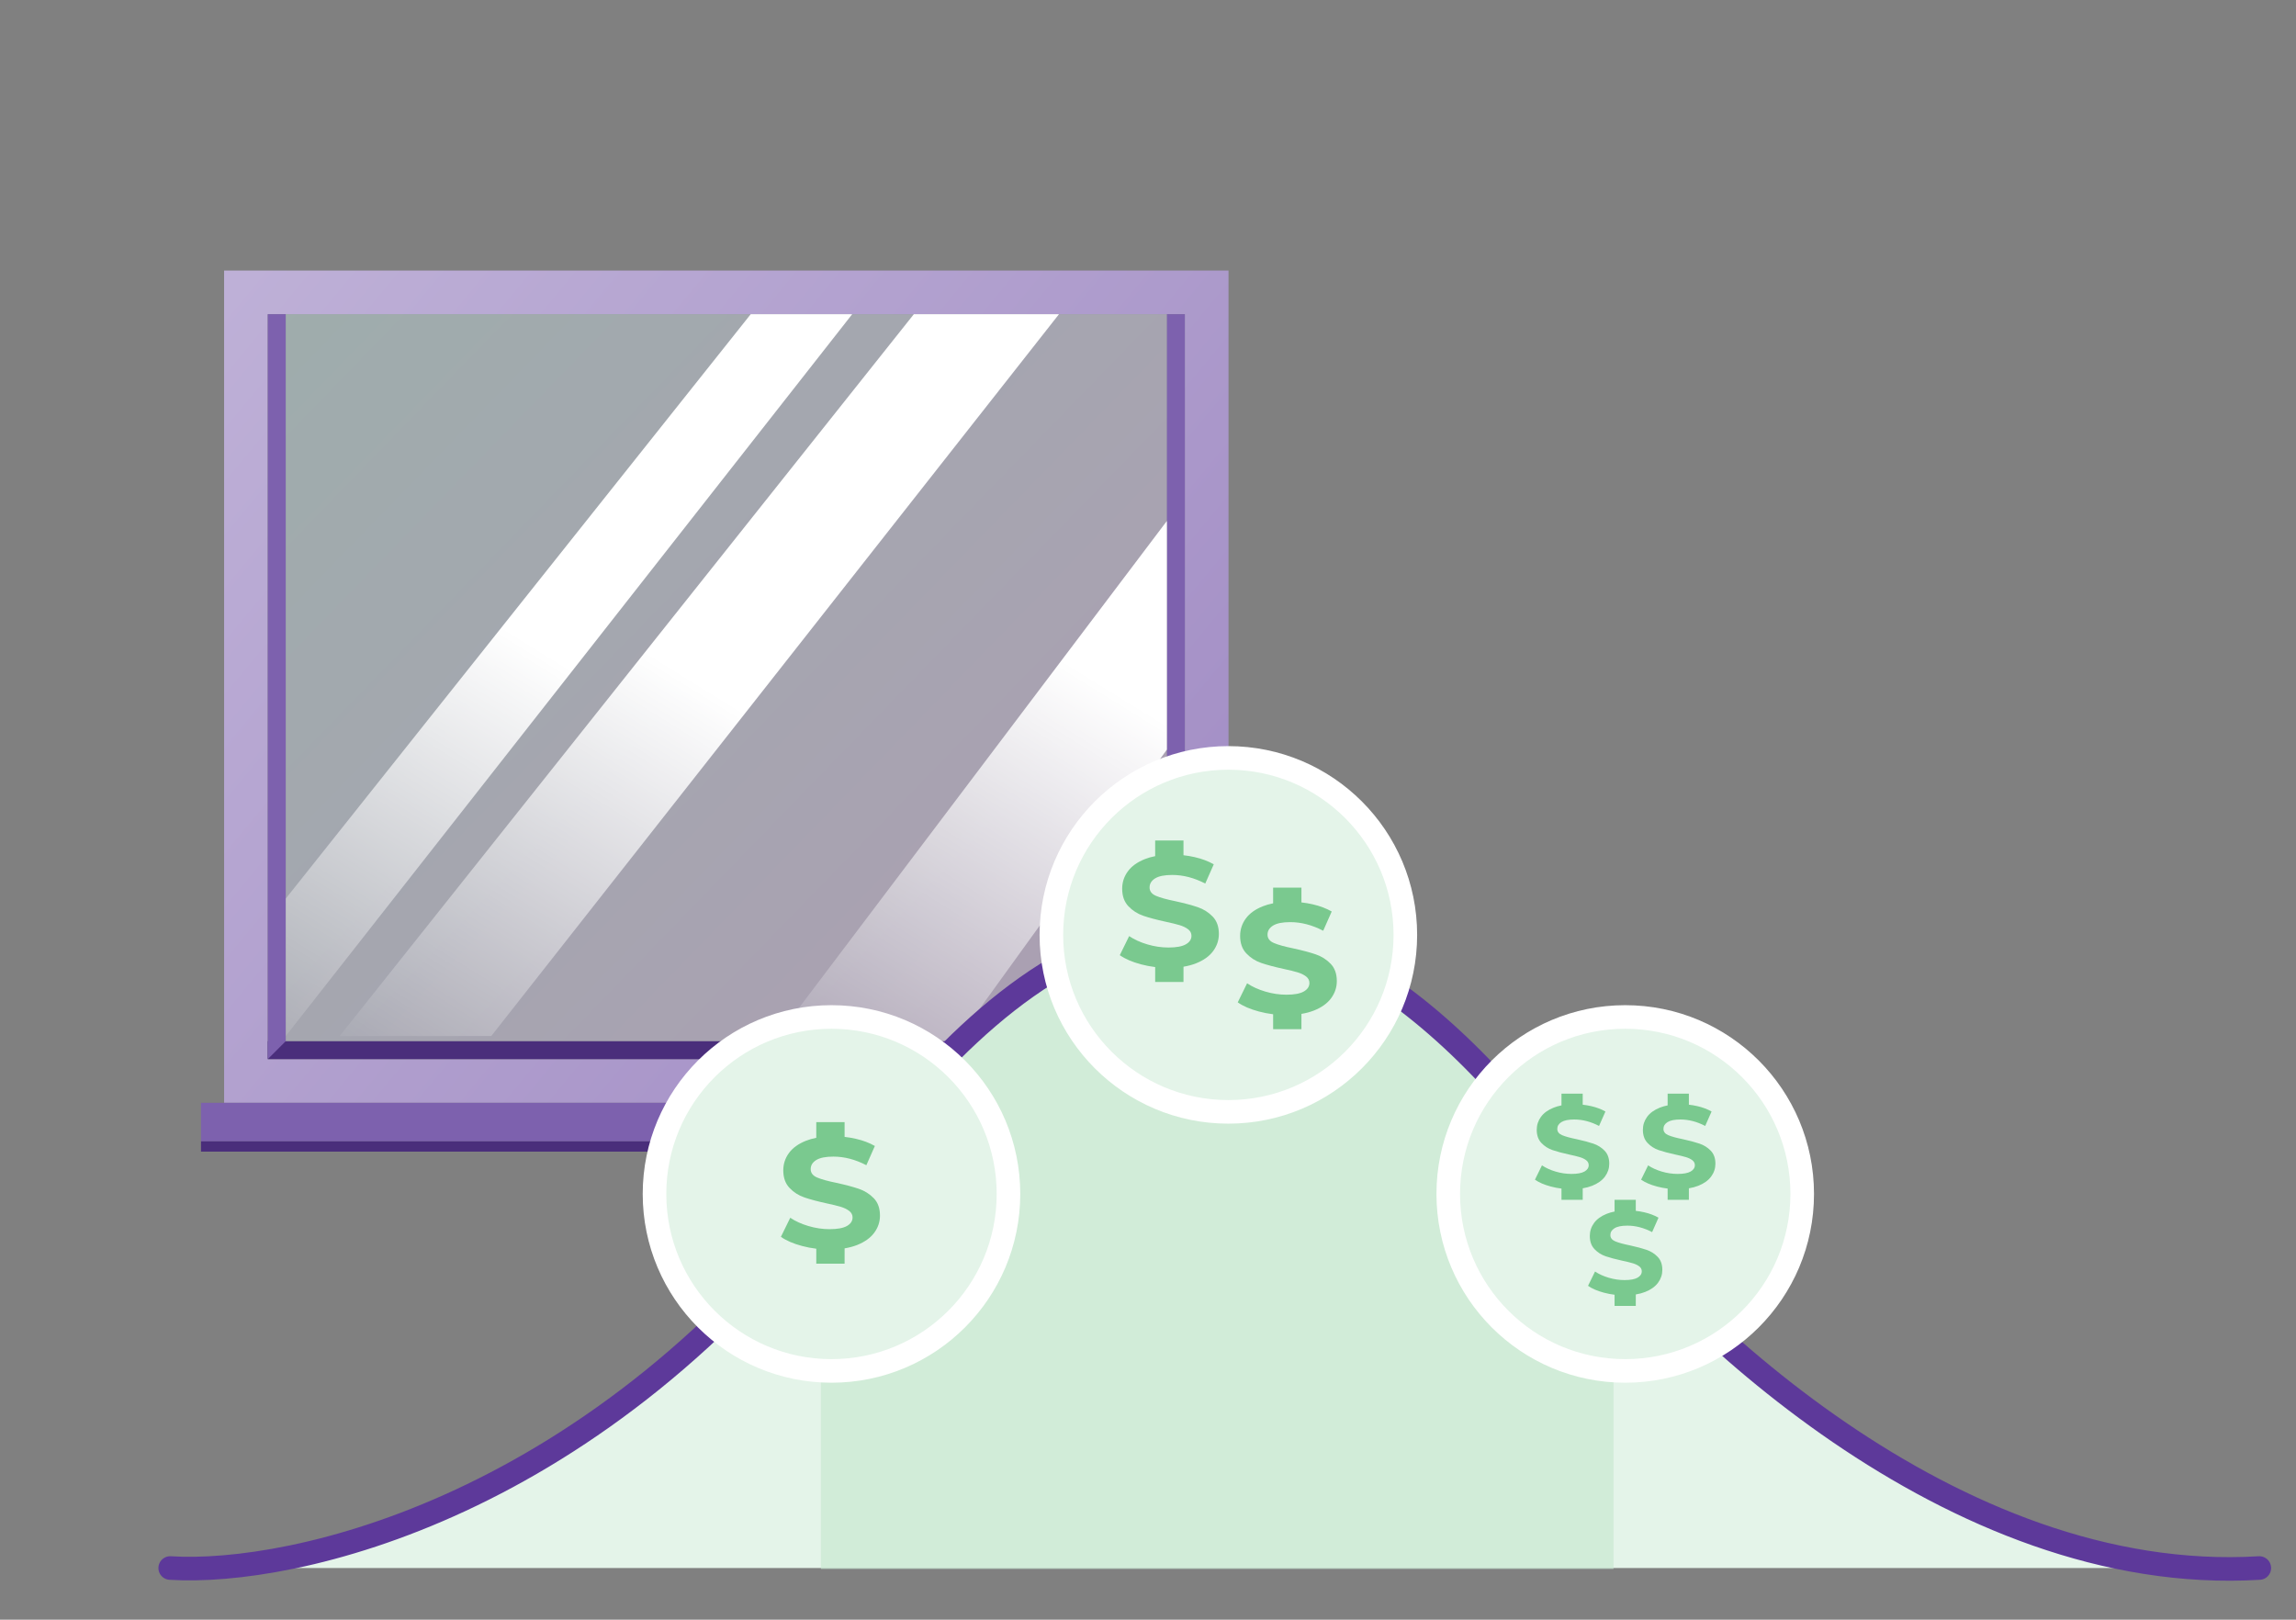 <?xml version="1.0" encoding="UTF-8"?><svg width="438" height="309" viewBox="0 0 438 309" fill="none" xmlns="http://www.w3.org/2000/svg">
<rect x="0" y="0" width="438" height="309" fill="#808080" stroke="none"/>
<g clip-path="url(#clip0_84_449)">
<rect x="46.918" y="55.779" width="183.275" height="150.442" stroke="url(#paint0_linear_84_449)" stroke-width="8.331"/>
<rect x="51.084" y="198.625" width="174.944" height="3.43" fill="#4A2E7B"/>
<path d="M51.084 59.944H54.514V198.625L51.084 202.056V59.944Z" fill="#7D61AE"/>
<path d="M226.028 59.944H222.598V198.625L226.028 202.056V59.944Z" fill="#7D61AE"/>
<rect x="54.514" y="59.944" width="168.084" height="138.681" fill="url(#paint1_linear_84_449)" fill-opacity="0.4"/>
<rect x="38.343" y="210.386" width="200.426" height="7.351" fill="#7D61AE"/>
<rect x="38.343" y="217.737" width="200.426" height="1.96" fill="#4A2E7B"/>
<path d="M143.211 59.944H162.568L54.514 197.645V171.428L143.211 59.944Z" fill="url(#paint2_linear_84_449)"/>
<path d="M174.329 59.944H202.016L93.717 197.645H64.805L174.329 59.944Z" fill="url(#paint3_linear_84_449)"/>
<path d="M222.598 99.392V143.006L182.414 198.625H147.622L222.598 99.392Z" fill="url(#paint4_linear_84_449)"/>
</g>
<path d="M40.108 299.137C37.267 299.289 34.708 299.278 32.47 299.137H40.108C66.885 297.705 118.611 281.838 160.802 225.067C187.869 188.647 235.524 136.441 300.334 225.067C318.195 249.491 365.499 295.945 419.391 299.137H431C427.103 299.372 423.23 299.364 419.391 299.137H40.108Z" fill="#E4F4E9"/>
<path opacity="0.7" fill-rule="evenodd" clip-rule="evenodd" d="M307.802 234.498C304.932 231.123 302.431 227.947 300.336 225.075C235.525 136.251 187.87 188.573 160.803 225.075C159.413 226.95 158.013 228.78 156.603 230.566V299.31H307.802V234.498Z" fill="#CAE9D2"/>
<path d="M32.47 299.137C55.803 300.611 114.136 287.861 160.802 225.067C187.869 188.647 235.524 136.441 300.334 225.067C319.468 251.231 372.387 302.675 431 299.137" stroke="#5D399A" stroke-width="4.5" stroke-linecap="round"/>
<circle cx="158.62" cy="227.773" r="33.762" fill="#E4F4E9" stroke="white" stroke-width="4.5"/>
<g clip-path="url(#clip1_84_449)">
<path fill-rule="evenodd" clip-rule="evenodd" d="M161.12 214.072L161.12 216.887C161.841 216.967 162.554 217.087 163.258 217.249C164.644 217.567 165.856 218.025 166.896 218.622L165.272 222.291C163.172 221.197 161.072 220.65 158.972 220.65C157.499 220.65 156.411 220.869 155.708 221.307C155.004 221.744 154.652 222.321 154.652 223.037C154.652 223.753 155.058 224.285 155.87 224.634C156.682 224.982 157.921 225.325 159.589 225.663C161.321 226.041 162.739 226.419 163.843 226.797C164.947 227.175 165.894 227.771 166.685 228.587C167.475 229.402 167.87 230.506 167.87 231.899C167.87 233.092 167.507 234.181 166.782 235.166C166.057 236.15 164.969 236.931 163.518 237.508C162.797 237.794 161.998 238.01 161.122 238.154L161.12 241.073H155.719L155.719 238.223C154.8 238.112 153.898 237.938 153.012 237.702C151.334 237.254 149.987 236.672 148.969 235.956L150.755 232.316C151.729 232.973 152.888 233.5 154.23 233.898C155.572 234.295 156.915 234.494 158.257 234.494C159.751 234.494 160.855 234.29 161.57 233.883C162.284 233.475 162.641 232.933 162.641 232.257C162.641 231.759 162.43 231.347 162.008 231.018C161.586 230.69 161.045 230.427 160.384 230.228C159.724 230.029 158.831 229.81 157.705 229.571C155.973 229.193 154.555 228.816 153.451 228.438C152.346 228.06 151.399 227.453 150.609 226.618C149.819 225.782 149.424 224.668 149.424 223.276C149.424 222.063 149.781 220.964 150.495 219.979C151.21 218.995 152.287 218.214 153.727 217.637C154.334 217.394 154.998 217.202 155.718 217.061L155.719 214.072H161.12Z" fill="#7AC98F"/>
</g>
<circle cx="234.33" cy="178.351" r="33.762" fill="#E4F4E9" stroke="white" stroke-width="4.5"/>
<g clip-path="url(#clip2_84_449)">
<path fill-rule="evenodd" clip-rule="evenodd" d="M225.769 160.339L225.77 163.155C226.491 163.234 227.204 163.355 227.908 163.517C229.294 163.835 230.506 164.292 231.545 164.889L229.921 168.559C227.821 167.465 225.721 166.918 223.621 166.918C222.149 166.918 221.061 167.137 220.357 167.574C219.654 168.012 219.302 168.589 219.302 169.305C219.302 170.021 219.708 170.553 220.52 170.901C221.332 171.249 222.571 171.592 224.238 171.93C225.97 172.308 227.388 172.686 228.493 173.064C229.597 173.442 230.544 174.039 231.334 174.854C232.124 175.67 232.52 176.774 232.52 178.166C232.52 179.359 232.157 180.448 231.432 181.433C230.706 182.418 229.618 183.198 228.168 183.775C227.447 184.062 226.648 184.277 225.772 184.422L225.769 187.341H220.369L220.369 184.491C219.45 184.379 218.548 184.205 217.662 183.969C215.984 183.522 214.636 182.94 213.619 182.224L215.405 178.584C216.379 179.24 217.537 179.767 218.88 180.165C220.222 180.563 221.564 180.762 222.907 180.762C224.401 180.762 225.505 180.558 226.219 180.15C226.934 179.742 227.291 179.2 227.291 178.524C227.291 178.027 227.08 177.614 226.658 177.286C226.235 176.958 225.694 176.694 225.034 176.495C224.373 176.296 223.48 176.078 222.355 175.839C220.622 175.461 219.204 175.083 218.1 174.705C216.996 174.327 216.049 173.72 215.259 172.885C214.468 172.05 214.073 170.936 214.073 169.543C214.073 168.33 214.43 167.231 215.145 166.247C215.859 165.262 216.936 164.481 218.376 163.904C218.983 163.661 219.647 163.469 220.368 163.329L220.369 160.339H225.769Z" fill="#7AC98F"/>
</g>
<g clip-path="url(#clip3_84_449)">
<path fill-rule="evenodd" clip-rule="evenodd" d="M248.27 169.34L248.271 172.155C248.992 172.235 249.705 172.355 250.409 172.517C251.795 172.835 253.007 173.293 254.046 173.89L252.423 177.559C250.322 176.465 248.222 175.918 246.122 175.918C244.65 175.918 243.562 176.137 242.858 176.575C242.155 177.012 241.803 177.589 241.803 178.305C241.803 179.021 242.209 179.553 243.021 179.901C243.833 180.25 245.072 180.593 246.739 180.931C248.471 181.309 249.889 181.687 250.994 182.065C252.098 182.442 253.045 183.039 253.835 183.855C254.626 184.67 255.021 185.774 255.021 187.167C255.021 188.36 254.658 189.449 253.933 190.434C253.207 191.418 252.12 192.199 250.669 192.776C249.948 193.062 249.149 193.278 248.273 193.422L248.27 196.341H242.87L242.87 193.491C241.951 193.38 241.049 193.206 240.163 192.97C238.485 192.522 237.137 191.94 236.12 191.224L237.906 187.584C238.88 188.241 240.038 188.768 241.381 189.165C242.723 189.563 244.065 189.762 245.408 189.762C246.902 189.762 248.006 189.558 248.72 189.151C249.435 188.743 249.792 188.201 249.792 187.525C249.792 187.027 249.581 186.615 249.159 186.286C248.737 185.958 248.195 185.695 247.535 185.496C246.875 185.297 245.982 185.078 244.856 184.839C243.124 184.461 241.706 184.083 240.601 183.706C239.497 183.328 238.55 182.721 237.76 181.886C236.969 181.05 236.574 179.936 236.574 178.544C236.574 177.331 236.932 176.232 237.646 175.247C238.361 174.263 239.438 173.482 240.877 172.905C241.485 172.662 242.148 172.47 242.869 172.329L242.87 169.34H248.27Z" fill="#7AC98F"/>
</g>
<circle cx="310.04" cy="227.773" r="33.762" fill="#E4F4E9" stroke="white" stroke-width="4.5"/>
<g clip-path="url(#clip4_84_449)">
<path fill-rule="evenodd" clip-rule="evenodd" d="M301.929 208.636L301.93 210.748C302.471 210.807 303.005 210.898 303.533 211.019C304.573 211.258 305.482 211.601 306.261 212.048L305.044 214.801C303.468 213.98 301.893 213.57 300.318 213.57C299.214 213.57 298.398 213.734 297.87 214.062C297.343 214.391 297.079 214.823 297.079 215.36C297.079 215.897 297.383 216.296 297.992 216.557C298.601 216.818 299.531 217.076 300.781 217.329C302.08 217.613 303.144 217.896 303.972 218.18C304.8 218.463 305.51 218.911 306.103 219.522C306.696 220.134 306.992 220.962 306.992 222.006C306.992 222.901 306.72 223.718 306.176 224.456C305.632 225.195 304.816 225.78 303.728 226.213C303.187 226.428 302.589 226.59 301.931 226.698L301.929 228.887H297.879L297.879 226.75C297.19 226.666 296.513 226.536 295.849 226.358C294.59 226.023 293.58 225.586 292.816 225.049L294.156 222.319C294.887 222.812 295.755 223.207 296.762 223.505C297.769 223.804 298.776 223.953 299.782 223.953C300.903 223.953 301.731 223.8 302.267 223.494C302.803 223.188 303.071 222.782 303.071 222.275C303.071 221.902 302.912 221.592 302.596 221.346C302.279 221.1 301.873 220.902 301.378 220.753C300.883 220.604 300.213 220.44 299.368 220.261C298.069 219.977 297.006 219.694 296.178 219.41C295.349 219.127 294.639 218.672 294.046 218.045C293.454 217.419 293.157 216.584 293.157 215.539C293.157 214.629 293.425 213.805 293.961 213.067C294.497 212.328 295.305 211.743 296.385 211.31C296.84 211.128 297.338 210.984 297.878 210.878L297.879 208.636H301.929Z" fill="#7AC98F"/>
</g>
<g clip-path="url(#clip5_84_449)">
<path fill-rule="evenodd" clip-rule="evenodd" d="M322.18 208.636L322.181 210.748C322.722 210.807 323.256 210.898 323.784 211.019C324.824 211.258 325.733 211.601 326.512 212.048L325.295 214.801C323.719 213.98 322.144 213.57 320.569 213.57C319.465 213.57 318.649 213.734 318.121 214.062C317.594 214.391 317.33 214.823 317.33 215.36C317.33 215.897 317.634 216.296 318.243 216.557C318.852 216.818 319.782 217.076 321.032 217.329C322.331 217.613 323.395 217.896 324.223 218.18C325.051 218.463 325.761 218.911 326.354 219.522C326.947 220.134 327.243 220.962 327.243 222.006C327.243 222.901 326.971 223.718 326.427 224.456C325.883 225.195 325.067 225.78 323.979 226.213C323.439 226.428 322.84 226.59 322.182 226.698L322.18 228.887H318.13L318.13 226.75C317.441 226.666 316.764 226.536 316.1 226.358C314.841 226.023 313.831 225.586 313.067 225.049L314.407 222.319C315.138 222.812 316.006 223.207 317.013 223.505C318.02 223.804 319.027 223.953 320.033 223.953C321.154 223.953 321.982 223.8 322.518 223.494C323.054 223.188 323.322 222.782 323.322 222.275C323.322 221.902 323.163 221.592 322.847 221.346C322.53 221.1 322.124 220.902 321.629 220.753C321.134 220.604 320.464 220.44 319.619 220.261C318.32 219.977 317.257 219.694 316.429 219.41C315.601 219.127 314.89 218.672 314.297 218.045C313.705 217.419 313.408 216.584 313.408 215.539C313.408 214.629 313.676 213.805 314.212 213.067C314.748 212.328 315.556 211.743 316.636 211.31C317.091 211.128 317.589 210.984 318.129 210.878L318.13 208.636H322.18Z" fill="#7AC98F"/>
</g>
<g clip-path="url(#clip6_84_449)">
<path fill-rule="evenodd" clip-rule="evenodd" d="M312.055 228.887L312.055 230.999C312.596 231.058 313.131 231.149 313.659 231.27C314.698 231.509 315.607 231.852 316.387 232.3L315.169 235.052C313.594 234.231 312.019 233.821 310.444 233.821C309.34 233.821 308.524 233.985 307.996 234.314C307.468 234.642 307.204 235.074 307.204 235.611C307.204 236.148 307.509 236.547 308.118 236.809C308.727 237.07 309.656 237.327 310.906 237.581C312.206 237.864 313.269 238.147 314.097 238.431C314.925 238.714 315.636 239.162 316.228 239.773C316.821 240.385 317.118 241.213 317.118 242.257C317.118 243.152 316.846 243.969 316.302 244.708C315.758 245.446 314.942 246.032 313.854 246.464C313.313 246.679 312.714 246.841 312.057 246.949L312.055 249.138H308.005L308.005 247.001C307.315 246.917 306.639 246.787 305.974 246.61C304.716 246.274 303.705 245.838 302.942 245.301L304.281 242.571C305.012 243.063 305.881 243.458 306.888 243.757C307.894 244.055 308.901 244.204 309.908 244.204C311.028 244.204 311.856 244.051 312.392 243.745C312.928 243.44 313.196 243.033 313.196 242.526C313.196 242.153 313.038 241.843 312.721 241.597C312.404 241.351 311.998 241.153 311.503 241.004C311.008 240.855 310.338 240.691 309.494 240.512C308.195 240.228 307.131 239.945 306.303 239.662C305.475 239.378 304.764 238.923 304.172 238.297C303.579 237.67 303.283 236.835 303.283 235.79C303.283 234.88 303.551 234.056 304.087 233.318C304.622 232.579 305.43 231.994 306.51 231.561C306.965 231.379 307.463 231.235 308.004 231.129L308.005 228.887H312.055Z" fill="#7AC98F"/>
</g>
<defs>
<linearGradient id="paint0_linear_84_449" x1="42.753" y1="56.514" x2="242.934" y2="222.637" gradientUnits="userSpaceOnUse">
<stop stop-color="#BEB0D7"/>
<stop offset="0.996" stop-color="#9E88C2"/>
</linearGradient>
<linearGradient id="paint1_linear_84_449" x1="54.514" y1="59.944" x2="185.976" y2="187.493" gradientUnits="userSpaceOnUse">
<stop stop-color="#CCEFEE"/>
<stop offset="1" stop-color="#E9D0FD"/>
</linearGradient>
<linearGradient id="paint2_linear_84_449" x1="100.088" y1="121.934" x2="48.143" y2="205.731" gradientUnits="userSpaceOnUse">
<stop stop-color="white"/>
<stop offset="1" stop-color="white" stop-opacity="0"/>
</linearGradient>
<linearGradient id="paint3_linear_84_449" x1="130.96" y1="128.795" x2="79.016" y2="212.592" gradientUnits="userSpaceOnUse">
<stop stop-color="white"/>
<stop offset="1" stop-color="white" stop-opacity="0"/>
</linearGradient>
<linearGradient id="paint4_linear_84_449" x1="209.367" y1="129.775" x2="157.422" y2="213.572" gradientUnits="userSpaceOnUse">
<stop stop-color="white"/>
<stop offset="1" stop-color="white" stop-opacity="0"/>
</linearGradient>
<clipPath id="clip0_84_449">
<rect width="265.602" height="246" fill="white" transform="translate(6 8)"/>
</clipPath>
<clipPath id="clip1_84_449">
<rect width="27.001" height="27.001" fill="white" transform="translate(144.919 214.072)"/>
</clipPath>
<clipPath id="clip2_84_449">
<rect width="27.001" height="27.001" fill="white" transform="translate(209.568 160.339)"/>
</clipPath>
<clipPath id="clip3_84_449">
<rect width="27.001" height="27.001" fill="white" transform="translate(232.069 169.34)"/>
</clipPath>
<clipPath id="clip4_84_449">
<rect width="20.251" height="20.251" fill="white" transform="translate(289.779 208.636)"/>
</clipPath>
<clipPath id="clip5_84_449">
<rect width="20.251" height="20.251" fill="white" transform="translate(310.03 208.636)"/>
</clipPath>
<clipPath id="clip6_84_449">
<rect width="20.251" height="20.251" fill="white" transform="translate(299.904 228.887)"/>
</clipPath>
</defs>
</svg>
